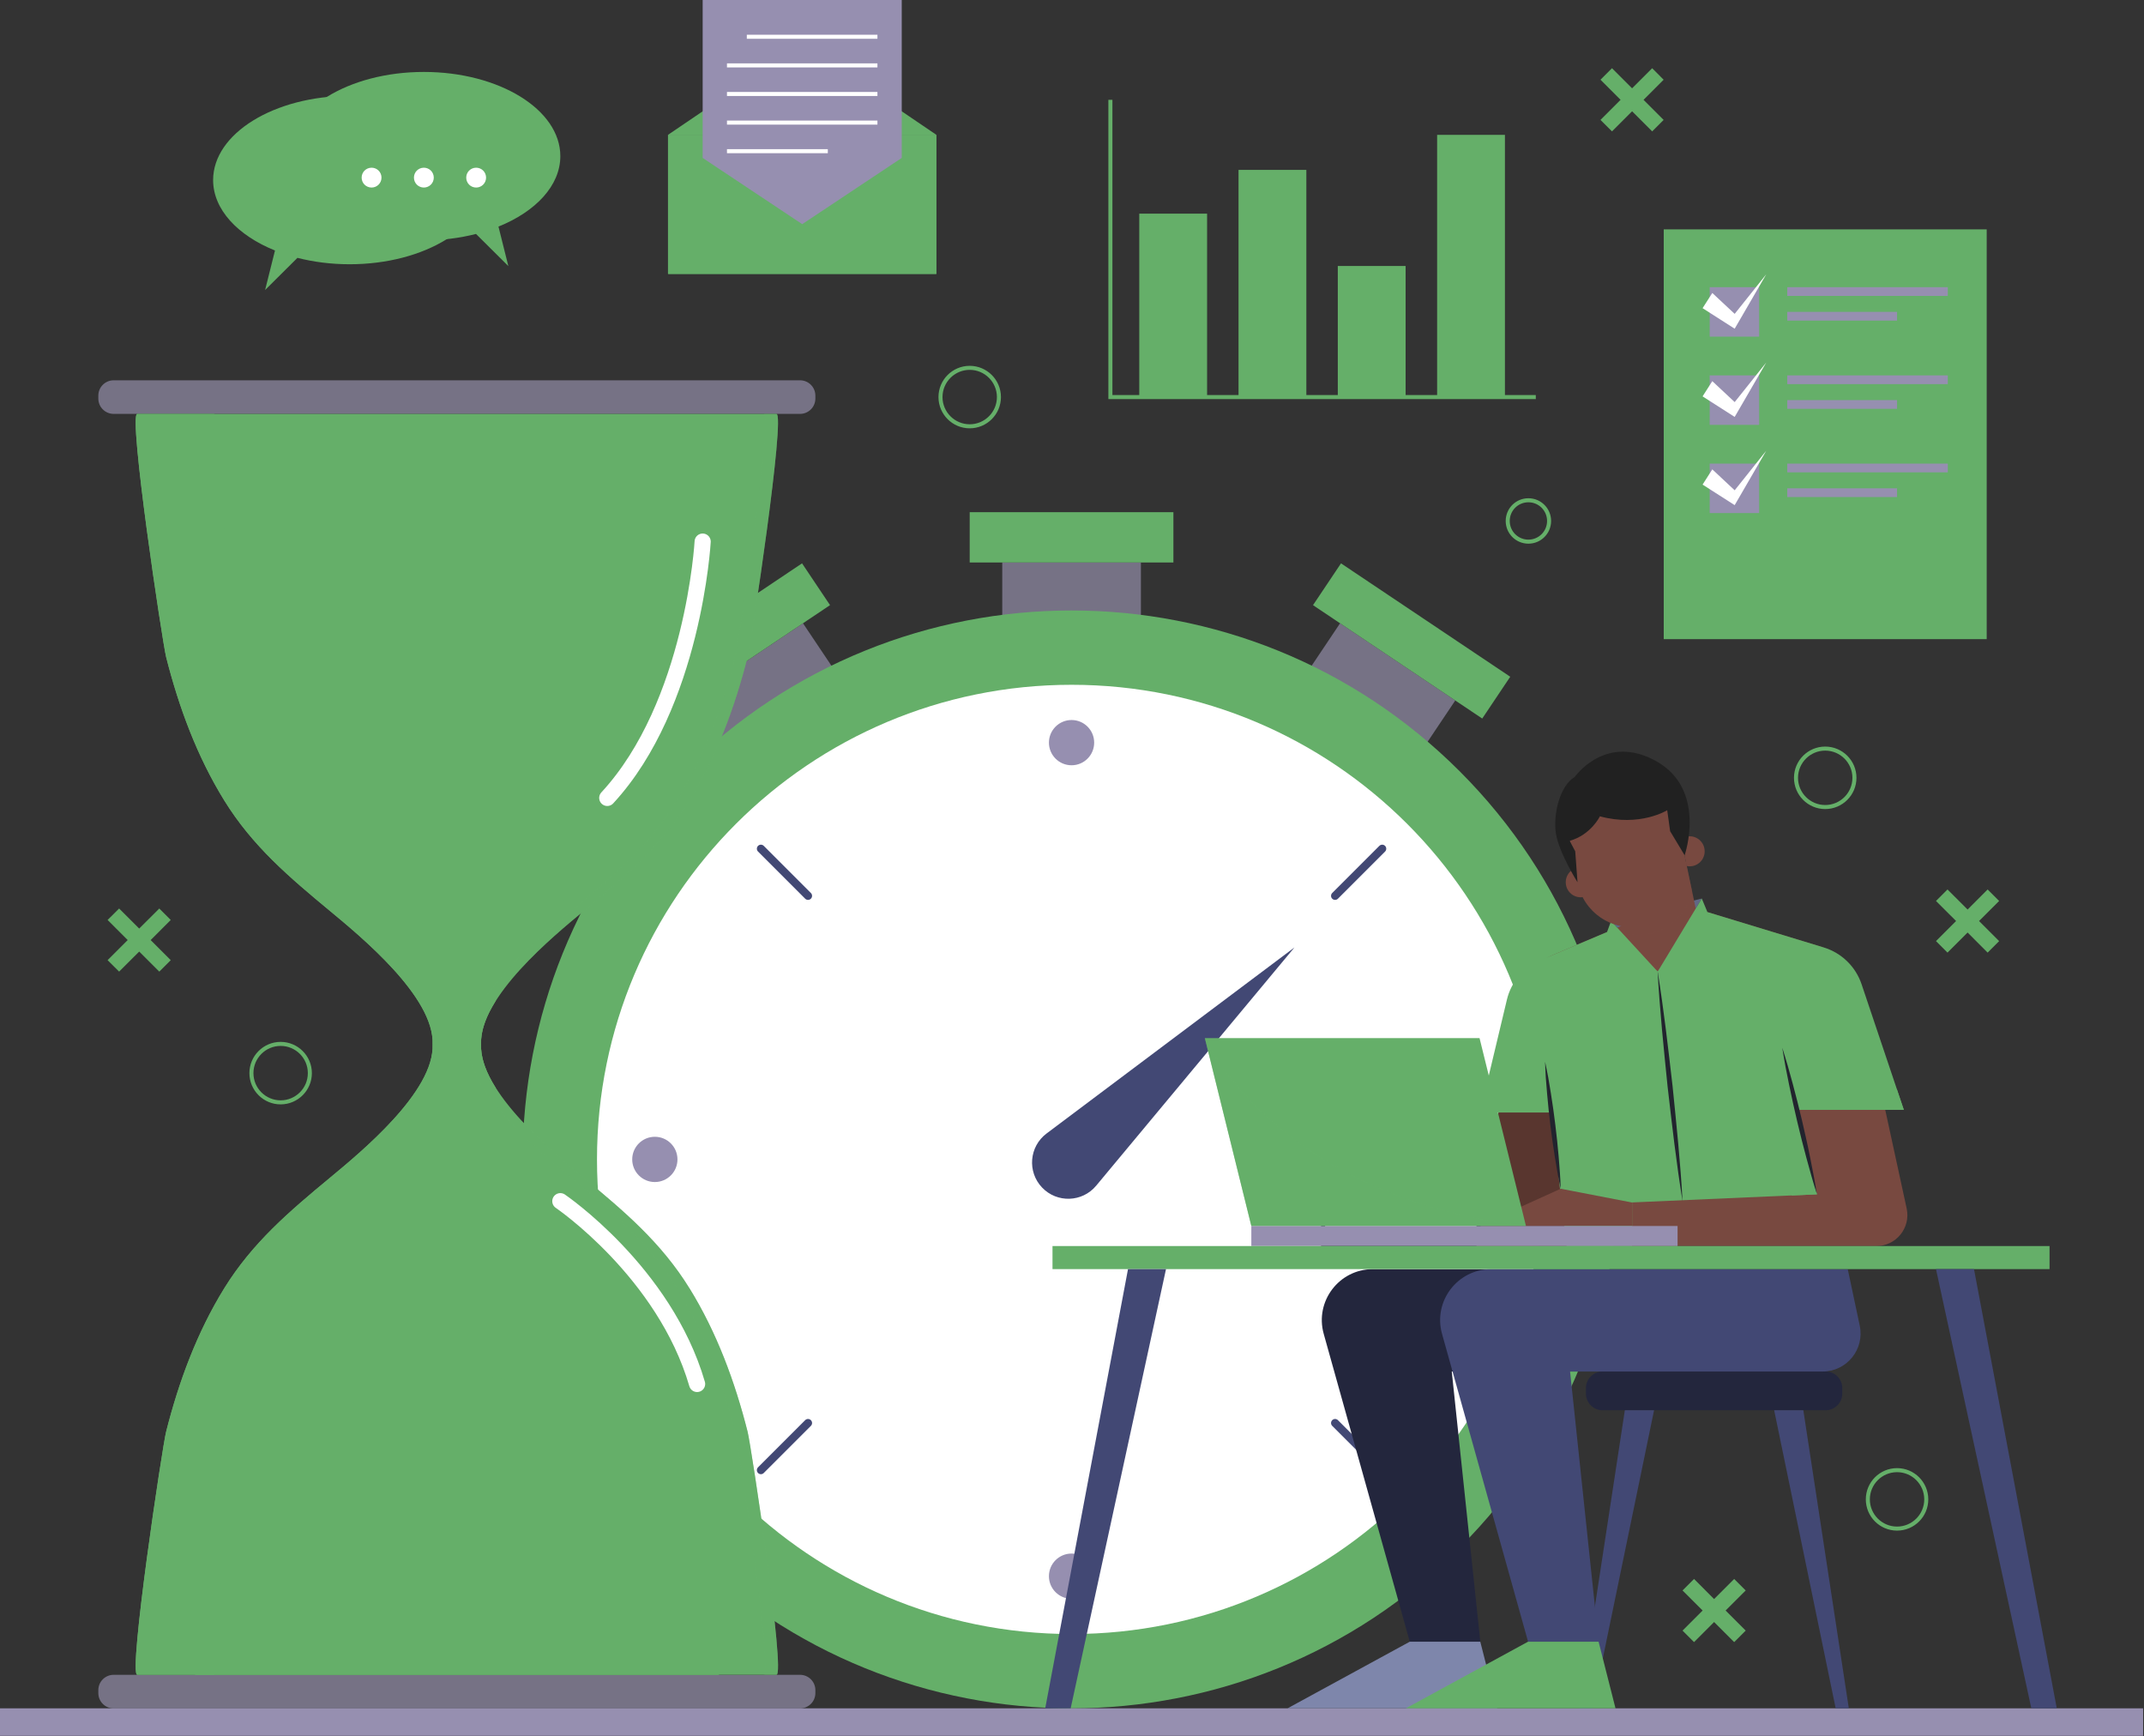 <svg width="531" height="430" viewBox="0 0 531 430" fill="none" xmlns="http://www.w3.org/2000/svg">
<rect x="0" y="0" width="531" height="430" fill="#333333" stroke="none"/>
<g clip-path="url(#clip0_2017_2255)">
<path d="M282.567 139.293H248.226V180.404H282.567V139.293Z" fill="#767285"/>
<path d="M290.614 126.834H240.165V139.293H290.614V126.834Z" fill="#65AF69"/>
<path d="M360.425 173.461L331.895 154.348L309.013 188.502L337.543 207.616L360.425 173.461Z" fill="#767285"/>
<path d="M374.037 167.586L332.125 139.507L325.191 149.858L367.103 177.937L374.037 167.586Z" fill="#65AF69"/>
<path d="M193.229 207.615L221.759 188.502L198.877 154.347L170.347 173.461L193.229 207.615Z" fill="#767285"/>
<path d="M163.662 177.934L205.574 149.855L198.64 139.505L156.728 167.584L163.662 177.934Z" fill="#65AF69"/>
<path d="M361.515 383.237C414.602 330.15 414.602 244.079 361.515 190.991C308.427 137.904 222.356 137.904 169.269 190.991C116.181 244.079 116.181 330.15 169.269 383.237C222.356 436.325 308.427 436.325 361.515 383.237Z" fill="#65AF69"/>
<path d="M265.39 404.646C330.302 404.646 382.923 352.024 382.923 287.112C382.923 222.201 330.302 169.579 265.39 169.579C200.478 169.579 147.856 222.201 147.856 287.112C147.856 352.024 200.478 404.646 265.39 404.646Z" fill="white"/>
<path d="M265.39 189.508C268.484 189.508 270.992 187 270.992 183.905C270.992 180.811 268.484 178.303 265.39 178.303C262.296 178.303 259.787 180.811 259.787 183.905C259.787 187 262.296 189.508 265.39 189.508Z" fill="#968FB0"/>
<path d="M270.992 390.32C270.992 393.416 268.486 395.922 265.39 395.922C262.294 395.922 259.787 393.416 259.787 390.32C259.787 387.223 262.294 384.717 265.39 384.717C268.486 384.717 270.992 387.223 270.992 390.32Z" fill="#968FB0"/>
<path d="M368.597 292.715C371.691 292.715 374.199 290.207 374.199 287.112C374.199 284.018 371.691 281.51 368.597 281.51C365.503 281.51 362.994 284.018 362.994 287.112C362.994 290.207 365.503 292.715 368.597 292.715Z" fill="#968FB0"/>
<path d="M162.183 292.715C165.277 292.715 167.785 290.207 167.785 287.112C167.785 284.018 165.277 281.51 162.183 281.51C159.088 281.51 156.58 284.018 156.58 287.112C156.58 290.207 159.088 292.715 162.183 292.715Z" fill="#968FB0"/>
<path d="M342.328 210.174L330.656 221.846" stroke="#424874" stroke-width="2" stroke-miterlimit="10" stroke-linecap="round"/>
<path d="M200.123 352.391L188.451 364.063" stroke="#424874" stroke-width="2" stroke-miterlimit="10" stroke-linecap="round"/>
<path d="M188.451 210.174L200.123 221.846" stroke="#424874" stroke-width="2" stroke-miterlimit="10" stroke-linecap="round"/>
<path d="M330.656 352.391L342.328 364.063" stroke="#424874" stroke-width="2" stroke-miterlimit="10" stroke-linecap="round"/>
<path d="M259.197 280.699L320.581 234.637L271.484 293.624C268.043 297.753 261.777 297.961 258.079 294.067C254.381 290.172 254.897 283.93 259.197 280.699Z" fill="#424874"/>
<path d="M198.145 94.177H28.148C26.051 94.177 24.352 95.876 24.352 97.973V98.698C24.352 100.795 26.051 102.494 28.148 102.494H198.145C200.242 102.494 201.942 100.795 201.942 98.698V97.973C201.942 95.876 200.242 94.177 198.145 94.177Z" fill="#767285"/>
<path d="M198.145 414.745H28.148C26.051 414.745 24.352 416.445 24.352 418.542V419.267C24.352 421.363 26.051 423.063 28.148 423.063H198.145C200.242 423.063 201.942 421.363 201.942 419.267V418.542C201.942 416.445 200.242 414.745 198.145 414.745Z" fill="#767285"/>
<path d="M170.758 319.033C163.755 307.692 154.614 299.976 144.514 291.609C137.056 285.417 118.651 270.341 119.155 258.62C118.651 246.899 137.056 231.823 144.514 225.63C154.614 217.263 163.743 209.535 170.758 198.207C177.503 187.284 182 175.12 185.146 162.711C186.08 159.05 194.594 102.507 192.297 102.507H33.996C31.699 102.507 40.226 159.05 41.147 162.711C44.293 175.12 48.789 187.284 55.535 198.207C62.538 209.547 71.679 217.263 81.779 225.63C89.237 231.823 107.642 246.899 107.138 258.62C107.642 270.341 89.237 285.417 81.779 291.609C71.679 299.976 62.55 307.705 55.535 319.033C48.789 329.956 44.293 342.119 41.147 354.529C40.213 358.19 31.699 414.733 33.996 414.733H192.309C194.606 414.733 186.08 358.19 185.158 354.529C182.013 342.119 177.516 329.956 170.77 319.033H170.758Z" fill="#65AF69"/>
<path d="M142.597 220.421C152.07 212.398 160.646 205.014 167.232 194.152C173.571 183.696 177.786 172.036 180.747 160.155C180.943 159.357 181.509 155.929 182.246 151.112C175.918 150.854 169.492 151.456 163.226 152.39C151.443 154.147 139.771 157.022 127.865 157.391C110.898 157.919 94.237 153.349 77.871 148.815C66.015 145.534 54.158 142.242 42.302 138.961C43.801 149.601 45.238 158.792 45.582 160.168C48.531 172.049 52.758 183.709 59.097 194.165C65.671 205.026 74.247 212.41 83.732 220.433C90.735 226.355 111.156 240.804 110.676 252.034V340.35C61.125 342.709 48.298 414.77 48.298 414.77H178.068C178.068 414.77 165.241 342.709 115.689 340.35V252.034C115.21 240.817 135.631 226.368 142.634 220.433L142.597 220.421Z" fill="#65AF69"/>
<g style="mix-blend-mode:multiply">
<path d="M60.327 354.529C63.472 342.119 67.969 329.956 74.714 319.033C81.717 307.692 90.859 299.976 100.958 291.609C106.266 287.211 117.09 278.315 122.73 269.321C120.432 265.672 118.995 261.999 119.142 258.62C118.995 255.229 120.432 251.567 122.73 247.918C117.09 238.937 106.254 230.041 100.958 225.63C90.859 217.263 81.73 209.535 74.714 198.207C67.969 187.284 63.472 175.12 60.327 162.711C59.393 159.05 50.878 102.507 53.176 102.507H33.996C31.699 102.507 40.226 159.05 41.147 162.711C44.293 175.12 48.789 187.284 55.535 198.207C62.538 209.547 71.679 217.263 81.779 225.63C89.237 231.823 107.642 246.899 107.138 258.62C107.642 270.341 89.237 285.417 81.779 291.609C71.679 299.976 62.55 307.705 55.535 319.033C48.789 329.956 44.293 342.119 41.147 354.529C40.213 358.19 31.699 414.733 33.996 414.733H53.176C50.878 414.733 59.405 358.19 60.327 354.529Z" fill="#65AF69"/>
</g>
<g style="mix-blend-mode:screen" opacity="0.5">
<path d="M170.758 319.033C163.754 307.692 154.613 299.976 144.514 291.609C137.056 285.417 118.65 270.341 119.154 258.62C118.65 246.899 137.056 231.823 144.514 225.63C154.613 217.263 163.742 209.535 170.758 198.207C177.503 187.284 182 175.12 185.145 162.711C186.079 159.05 194.594 102.507 192.296 102.507H189.2C191.497 102.507 182.971 159.05 182.049 162.711C178.904 175.12 174.407 187.284 167.662 198.207C160.658 209.547 151.517 217.263 141.417 225.63C133.96 231.823 115.554 246.899 116.058 258.62C115.554 270.341 133.96 285.417 141.417 291.609C151.517 299.976 160.646 307.705 167.662 319.033C174.407 329.956 178.904 342.119 182.049 354.529C182.983 358.19 191.497 414.733 189.2 414.733H192.296C194.594 414.733 186.067 358.19 185.145 354.529C182 342.119 177.503 329.956 170.758 319.033Z" fill="#65AF69"/>
</g>
<path d="M530.78 423.051H0V429.858H530.78V423.051Z" fill="#968FB0"/>
<path d="M452.145 339.625H396.917C394.637 339.625 392.789 341.474 392.789 343.754V345.105C392.789 347.385 394.637 349.233 396.917 349.233H452.145C454.425 349.233 456.274 347.385 456.274 345.105V343.754C456.274 341.474 454.425 339.625 452.145 339.625Z" fill="#23263D"/>
<path d="M402.422 349.233L391.155 423.051H394.411L409.659 349.233H402.422Z" fill="#424874"/>
<path d="M446.629 349.233L457.896 423.051H454.64L439.404 349.233H446.629Z" fill="#424874"/>
<path d="M395.234 218.48C395.234 220.532 393.575 222.203 391.511 222.203C389.447 222.203 387.788 220.544 387.788 218.48C387.788 216.416 389.447 214.757 391.511 214.757C393.575 214.757 395.234 216.416 395.234 218.48Z" fill="#784940"/>
<path d="M421.477 222.51L399.018 228.075L410.555 240.608L421.477 222.51Z" fill="#616885"/>
<path d="M417.533 213.405L419.979 224.992L450.621 234.317C455.61 235.828 459.369 239.944 460.438 245.043L472.233 299.325C473.228 304.092 469.592 308.565 464.726 308.565H365.144L376.386 246.567C377.332 242.033 380.44 238.249 384.704 236.443L410.211 225.655L411.894 213.393H417.521L417.533 213.405Z" fill="#784940"/>
<g style="mix-blend-mode:multiply" opacity="0.5">
<path d="M408.197 231.319C413.824 230.25 417.989 225.876 419.046 220.581L417.522 213.405H411.895L410.212 225.667L399.633 230.14C402.201 231.405 405.174 231.897 408.197 231.319Z" fill="#784940"/>
</g>
<path d="M371.14 275.502H384.127L387.997 308.565H365.156L371.14 275.502Z" fill="#59362F"/>
<g style="mix-blend-mode:multiply" opacity="0.4">
<path d="M382.357 275.502L379.421 308.565H387.997L384.127 275.502H382.357Z" fill="#59362F"/>
</g>
<path d="M397.999 230.828L410.555 240.608L422.879 225.864L451.679 234.624C456.089 235.963 459.579 239.355 461.053 243.729L471.509 274.814H444.909L450.02 295.75L404.228 297.765V308.54H388.01L384.152 275.477H366.545L373.217 247.537C374.261 243.176 377.32 239.563 381.449 237.806L398.011 230.803L397.999 230.828Z" fill="#65AF69"/>
<g style="mix-blend-mode:multiply">
<path d="M443.741 269.702V296.045L450.007 295.762L443.741 269.702Z" fill="#65AF69"/>
</g>
<path d="M384.127 275.502H366.521L367.614 270.956H383.599L384.127 275.502Z" fill="#65AF69"/>
<path d="M410.555 240.608C411.317 245.314 411.956 250.044 412.558 254.774C413.172 259.505 413.676 264.235 414.241 268.965C414.708 273.708 415.224 278.45 415.642 283.193L416.244 290.319C416.404 292.703 416.6 295.074 416.711 297.458C416.318 295.099 415.998 292.74 415.642 290.381L414.696 283.291C414.081 278.561 413.578 273.831 413.013 269.1C412.546 264.358 412.03 259.627 411.612 254.872C411.194 250.13 410.801 245.375 410.543 240.608H410.555Z" fill="#22242E"/>
<path d="M404.215 297.789L386.535 294.374L366.188 303.601H404.215V297.789Z" fill="#784940"/>
<path d="M368.118 294.374L327.683 298.711V308.565H365.157L368.118 294.374Z" fill="white" stroke="black" stroke-miterlimit="10"/>
<path d="M377.934 303.601H309.916L298.403 257.072H366.434L377.934 303.601Z" fill="#65AF69"/>
<path d="M415.482 303.601H309.916V308.565H415.482V303.601Z" fill="#968FB0"/>
<path d="M386.535 294.374C385.958 291.781 385.515 289.177 385.098 286.572C384.668 283.967 384.324 281.35 383.992 278.733C383.685 276.116 383.378 273.487 383.169 270.857L382.849 266.901C382.788 265.574 382.69 264.259 382.665 262.932C382.96 264.223 383.181 265.525 383.451 266.827L384.103 270.734C384.533 273.339 384.877 275.956 385.208 278.573C385.515 281.19 385.823 283.82 386.032 286.449C386.253 289.078 386.462 291.72 386.535 294.361V294.374Z" fill="#22242E"/>
<path d="M410.555 240.608L405.665 246.677L397.998 230.828L399.018 228.076L410.555 240.608Z" fill="#65AF69"/>
<path d="M410.555 240.608L417.705 246.677L422.878 225.876L421.477 222.51L410.555 240.608Z" fill="#65AF69"/>
<path d="M443.741 269.702H469.776L471.509 274.826H444.896L443.741 269.702Z" fill="#65AF69"/>
<path d="M428.322 314.278L431.295 328.285C432.536 334.133 428.076 339.637 422.105 339.637H359.554L366.631 406.562H349.16L327.842 330.312C325.594 322.264 331.639 314.29 340.006 314.29H428.347L428.322 314.278Z" fill="#23263D"/>
<path d="M457.626 314.278L460.599 328.285C461.84 334.133 457.38 339.637 451.409 339.637H388.858L395.935 406.562H378.463L357.146 330.312C354.898 322.264 360.943 314.29 369.31 314.29H457.65L457.626 314.278Z" fill="#424874"/>
<path d="M349.147 406.55L318.873 423.051H370.821L366.619 406.55H349.147Z" fill="#7E86AB"/>
<path d="M378.438 406.55L348.176 423.051H400.111L395.921 406.55H378.438Z" fill="#65AF69"/>
<path d="M422.191 210.813C422.191 212.877 420.532 214.536 418.468 214.536C418.198 214.536 417.928 214.511 417.682 214.45C417.645 214.106 417.583 213.749 417.522 213.405L416.453 207.692C417.043 207.311 417.731 207.09 418.468 207.09C420.532 207.09 422.191 208.761 422.191 210.813Z" fill="#784940"/>
<path d="M406.648 229.366C399.239 230.766 392.1 225.888 390.7 218.48L388.758 208.233C387.358 200.824 392.235 193.685 399.644 192.285C407.053 190.884 414.192 195.762 415.592 203.171L417.534 213.418C418.934 220.826 414.056 227.965 406.648 229.366Z" fill="#784940"/>
<path d="M417.226 211.796L413.639 205.837L412.914 200.64C412.914 200.64 406.181 204.854 396.241 202.151C396.241 202.151 394.066 206.721 388.759 208.22L390.135 210.813L390.7 218.48C390.7 218.48 386.055 211.083 385.343 206.365C384.63 201.647 386.313 194.582 390.012 192.395C390.012 192.395 397.654 181.448 410.248 188.525C422.841 195.602 417.226 211.808 417.226 211.808V211.796Z" fill="#212121"/>
<path d="M450.007 295.762C449.048 292.789 448.213 289.791 447.402 286.793C446.579 283.795 445.842 280.773 445.117 277.75C444.416 274.715 443.716 271.693 443.102 268.633L442.193 264.051C441.935 262.515 441.64 260.991 441.406 259.443C441.898 260.93 442.315 262.429 442.77 263.915L444.011 268.412C444.834 271.41 445.571 274.433 446.296 277.455C446.997 280.49 447.697 283.513 448.299 286.572C448.913 289.619 449.515 292.678 449.995 295.762H450.007Z" fill="#22242E"/>
<path d="M507.606 308.565H260.671V314.278H507.606V308.565Z" fill="#65AF69"/>
<path d="M279.372 314.278L258.865 423.051H265.168L288.783 314.278H279.372Z" fill="#424874"/>
<path d="M488.894 314.278L509.4 423.051H503.097L479.482 314.278H488.894Z" fill="#424874"/>
<path d="M492.04 56.801H412.055V158.275H492.04V56.801Z" fill="#65AF69"/>
<path d="M435.681 71.115H423.432V83.364H435.681V71.115Z" fill="#968FB0"/>
<path d="M424.083 72.552L429.624 77.725L437.438 67.932L429.624 81.398L421.675 76.312L424.083 72.552Z" fill="white"/>
<path d="M482.407 71.115H442.647V73.277H482.407V71.115Z" fill="#968FB0"/>
<path d="M469.838 77.233H442.647V79.396H469.838V77.233Z" fill="#968FB0"/>
<path d="M435.681 92.96H423.432V105.21H435.681V92.96Z" fill="#968FB0"/>
<path d="M424.083 94.385L429.624 99.57L437.438 89.778L429.624 103.244L421.675 98.157L424.083 94.385Z" fill="white"/>
<path d="M482.407 92.96H442.647V95.123H482.407V92.96Z" fill="#968FB0"/>
<path d="M469.838 99.079H442.647V101.241H469.838V99.079Z" fill="#968FB0"/>
<path d="M435.681 114.806H423.432V127.055H435.681V114.806Z" fill="#968FB0"/>
<path d="M424.083 116.231L429.624 121.416L437.438 111.623L429.624 125.09L421.675 120.003L424.083 116.231Z" fill="white"/>
<path d="M482.407 114.806H442.647V116.968H482.407V114.806Z" fill="#968FB0"/>
<path d="M469.838 120.924H442.647V123.087H469.838V120.924Z" fill="#968FB0"/>
<path d="M298.956 52.906H282.16V98.342H298.956V52.906Z" fill="#65AF69"/>
<path d="M323.542 42.069H306.746V98.342H323.542V42.069Z" fill="#65AF69"/>
<path d="M348.127 65.868H331.331V98.342H348.127V65.868Z" fill="#65AF69"/>
<path d="M372.724 33.395H355.929V98.342H372.724V33.395Z" fill="#65AF69"/>
<path d="M275.01 24.721V98.329H380.367" stroke="#65AF69" stroke-miterlimit="10"/>
<path d="M231.933 33.395H165.438V67.834H231.933V33.395Z" fill="#65AF69"/>
<path d="M165.438 67.834L198.686 44.453L231.921 67.834H165.438Z" fill="#65AF69"/>
<path d="M165.438 33.395L198.686 55.511L231.921 33.395H165.438Z" fill="#65AF69"/>
<path d="M165.438 33.395L198.686 10.837L231.921 33.395H165.438Z" fill="#65AF69"/>
<path d="M198.686 0H174.026V39.108L198.686 55.511L223.332 39.108V0H198.686Z" fill="#968FB0"/>
<path d="M184.962 9.104H217.312" stroke="white" stroke-miterlimit="10"/>
<path d="M180.047 16.194H217.312" stroke="white" stroke-miterlimit="10"/>
<path d="M180.047 23.271H217.312" stroke="white" stroke-miterlimit="10"/>
<path d="M180.047 30.36H217.312" stroke="white" stroke-miterlimit="10"/>
<path d="M180.047 37.437H205.025" stroke="white" stroke-miterlimit="10"/>
<path d="M52.783 44.588C52.783 33.075 67.92 23.738 86.584 23.738C105.247 23.738 120.384 33.075 120.384 44.588C120.384 56.1 105.247 65.438 86.584 65.438C82.013 65.438 77.651 64.873 73.67 63.853L65.659 71.815L68.105 62.035C58.877 58.312 52.783 51.886 52.783 44.588Z" fill="#65AF69"/>
<path d="M138.776 38.666C138.776 27.153 123.639 17.816 104.976 17.816C86.313 17.816 71.176 27.153 71.176 38.666C71.176 50.178 86.313 59.516 104.976 59.516C109.547 59.516 113.908 58.951 117.889 57.931L125.9 65.893L123.455 56.113C132.682 52.39 138.776 45.964 138.776 38.666Z" fill="#65AF69"/>
<path d="M94.484 43.986C94.484 45.337 93.391 46.443 92.027 46.443C90.663 46.443 89.569 45.35 89.569 43.986C89.569 42.622 90.663 41.529 92.027 41.529C93.391 41.529 94.484 42.622 94.484 43.986Z" fill="white"/>
<path d="M107.434 43.986C107.434 45.337 106.341 46.443 104.977 46.443C103.613 46.443 102.52 45.35 102.52 43.986C102.52 42.622 103.613 41.529 104.977 41.529C106.341 41.529 107.434 42.622 107.434 43.986Z" fill="white"/>
<path d="M120.384 43.986C120.384 45.337 119.291 46.443 117.927 46.443C116.563 46.443 115.47 45.35 115.47 43.986C115.47 42.622 116.563 41.529 117.927 41.529C119.291 41.529 120.384 42.622 120.384 43.986Z" fill="white"/>
<path d="M174.026 134.12C174.026 134.12 171.79 174.469 150.399 197.592" stroke="white" stroke-width="4" stroke-miterlimit="10" stroke-linecap="round"/>
<path d="M138.776 297.458C138.776 297.458 164.566 314.966 172.65 342.721" stroke="white" stroke-width="4" stroke-miterlimit="10" stroke-linecap="round"/>
<path d="M459.284 192.616C459.284 196.61 456.04 199.853 452.047 199.853C448.054 199.853 444.811 196.61 444.811 192.616C444.811 188.623 448.054 185.38 452.047 185.38C456.04 185.38 459.284 188.623 459.284 192.616Z" stroke="#65AF69" stroke-miterlimit="10"/>
<path d="M477.075 371.3C477.075 375.293 473.831 378.537 469.838 378.537C465.845 378.537 462.602 375.293 462.602 371.3C462.602 367.307 465.845 364.063 469.838 364.063C473.831 364.063 477.075 367.307 477.075 371.3Z" stroke="#65AF69" stroke-miterlimit="10"/>
<path d="M76.742 265.746C76.742 269.739 73.499 272.983 69.505 272.983C65.512 272.983 62.269 269.739 62.269 265.746C62.269 261.753 65.512 258.509 69.505 258.509C73.499 258.509 76.742 261.753 76.742 265.746Z" stroke="#65AF69" stroke-miterlimit="10"/>
<path d="M247.402 98.329C247.402 102.323 244.159 105.566 240.165 105.566C236.172 105.566 232.929 102.323 232.929 98.329C232.929 94.336 236.172 91.093 240.165 91.093C244.159 91.093 247.402 94.336 247.402 98.329Z" stroke="#65AF69" stroke-miterlimit="10"/>
<path d="M383.66 129.009C383.66 131.835 381.375 134.132 378.537 134.132C375.698 134.132 373.413 131.847 373.413 129.009C373.413 126.171 375.698 123.885 378.537 123.885C381.375 123.885 383.66 126.183 383.66 129.009Z" stroke="#65AF69" stroke-miterlimit="10"/>
<path d="M492.274 220.261L487.31 225.237L482.334 220.261L479.483 223.112L484.459 228.075L479.483 233.052L482.334 235.902L487.31 230.926L492.274 235.902L495.124 233.052L490.148 228.075L495.124 223.112L492.274 220.261Z" fill="#65AF69"/>
<path d="M429.501 391.008L424.525 395.984L419.561 391.008L416.711 393.858L421.687 398.822L416.711 403.798L419.561 406.648L424.525 401.672L429.501 406.648L432.352 403.798L427.376 398.822L432.352 393.858L429.501 391.008Z" fill="#65AF69"/>
<path d="M409.191 16.894L404.215 21.87L399.239 16.894L396.389 19.744L401.365 24.721L396.389 29.697L399.239 32.535L404.215 27.559L409.191 32.535L412.029 29.697L407.053 24.721L412.029 19.744L409.191 16.894Z" fill="#65AF69"/>
<path d="M39.452 224.979L34.476 229.943L29.5 224.979L26.649 227.817L31.625 232.794L26.649 237.77L29.5 240.608L34.476 235.644L39.452 240.608L42.29 237.77L37.314 232.794L42.29 227.817L39.452 224.979Z" fill="#65AF69"/>
<g style="mix-blend-mode:multiply" opacity="0.5">
<path d="M298.403 257.072C298.403 257.072 316.084 296.352 377.934 303.601H309.916L298.403 257.072Z" fill="#65AF69"/>
</g>
</g>
<defs>
<clipPath id="clip0_2017_2255">
<rect width="530.78" height="429.87" fill="white"/>
</clipPath>
</defs>
</svg>
